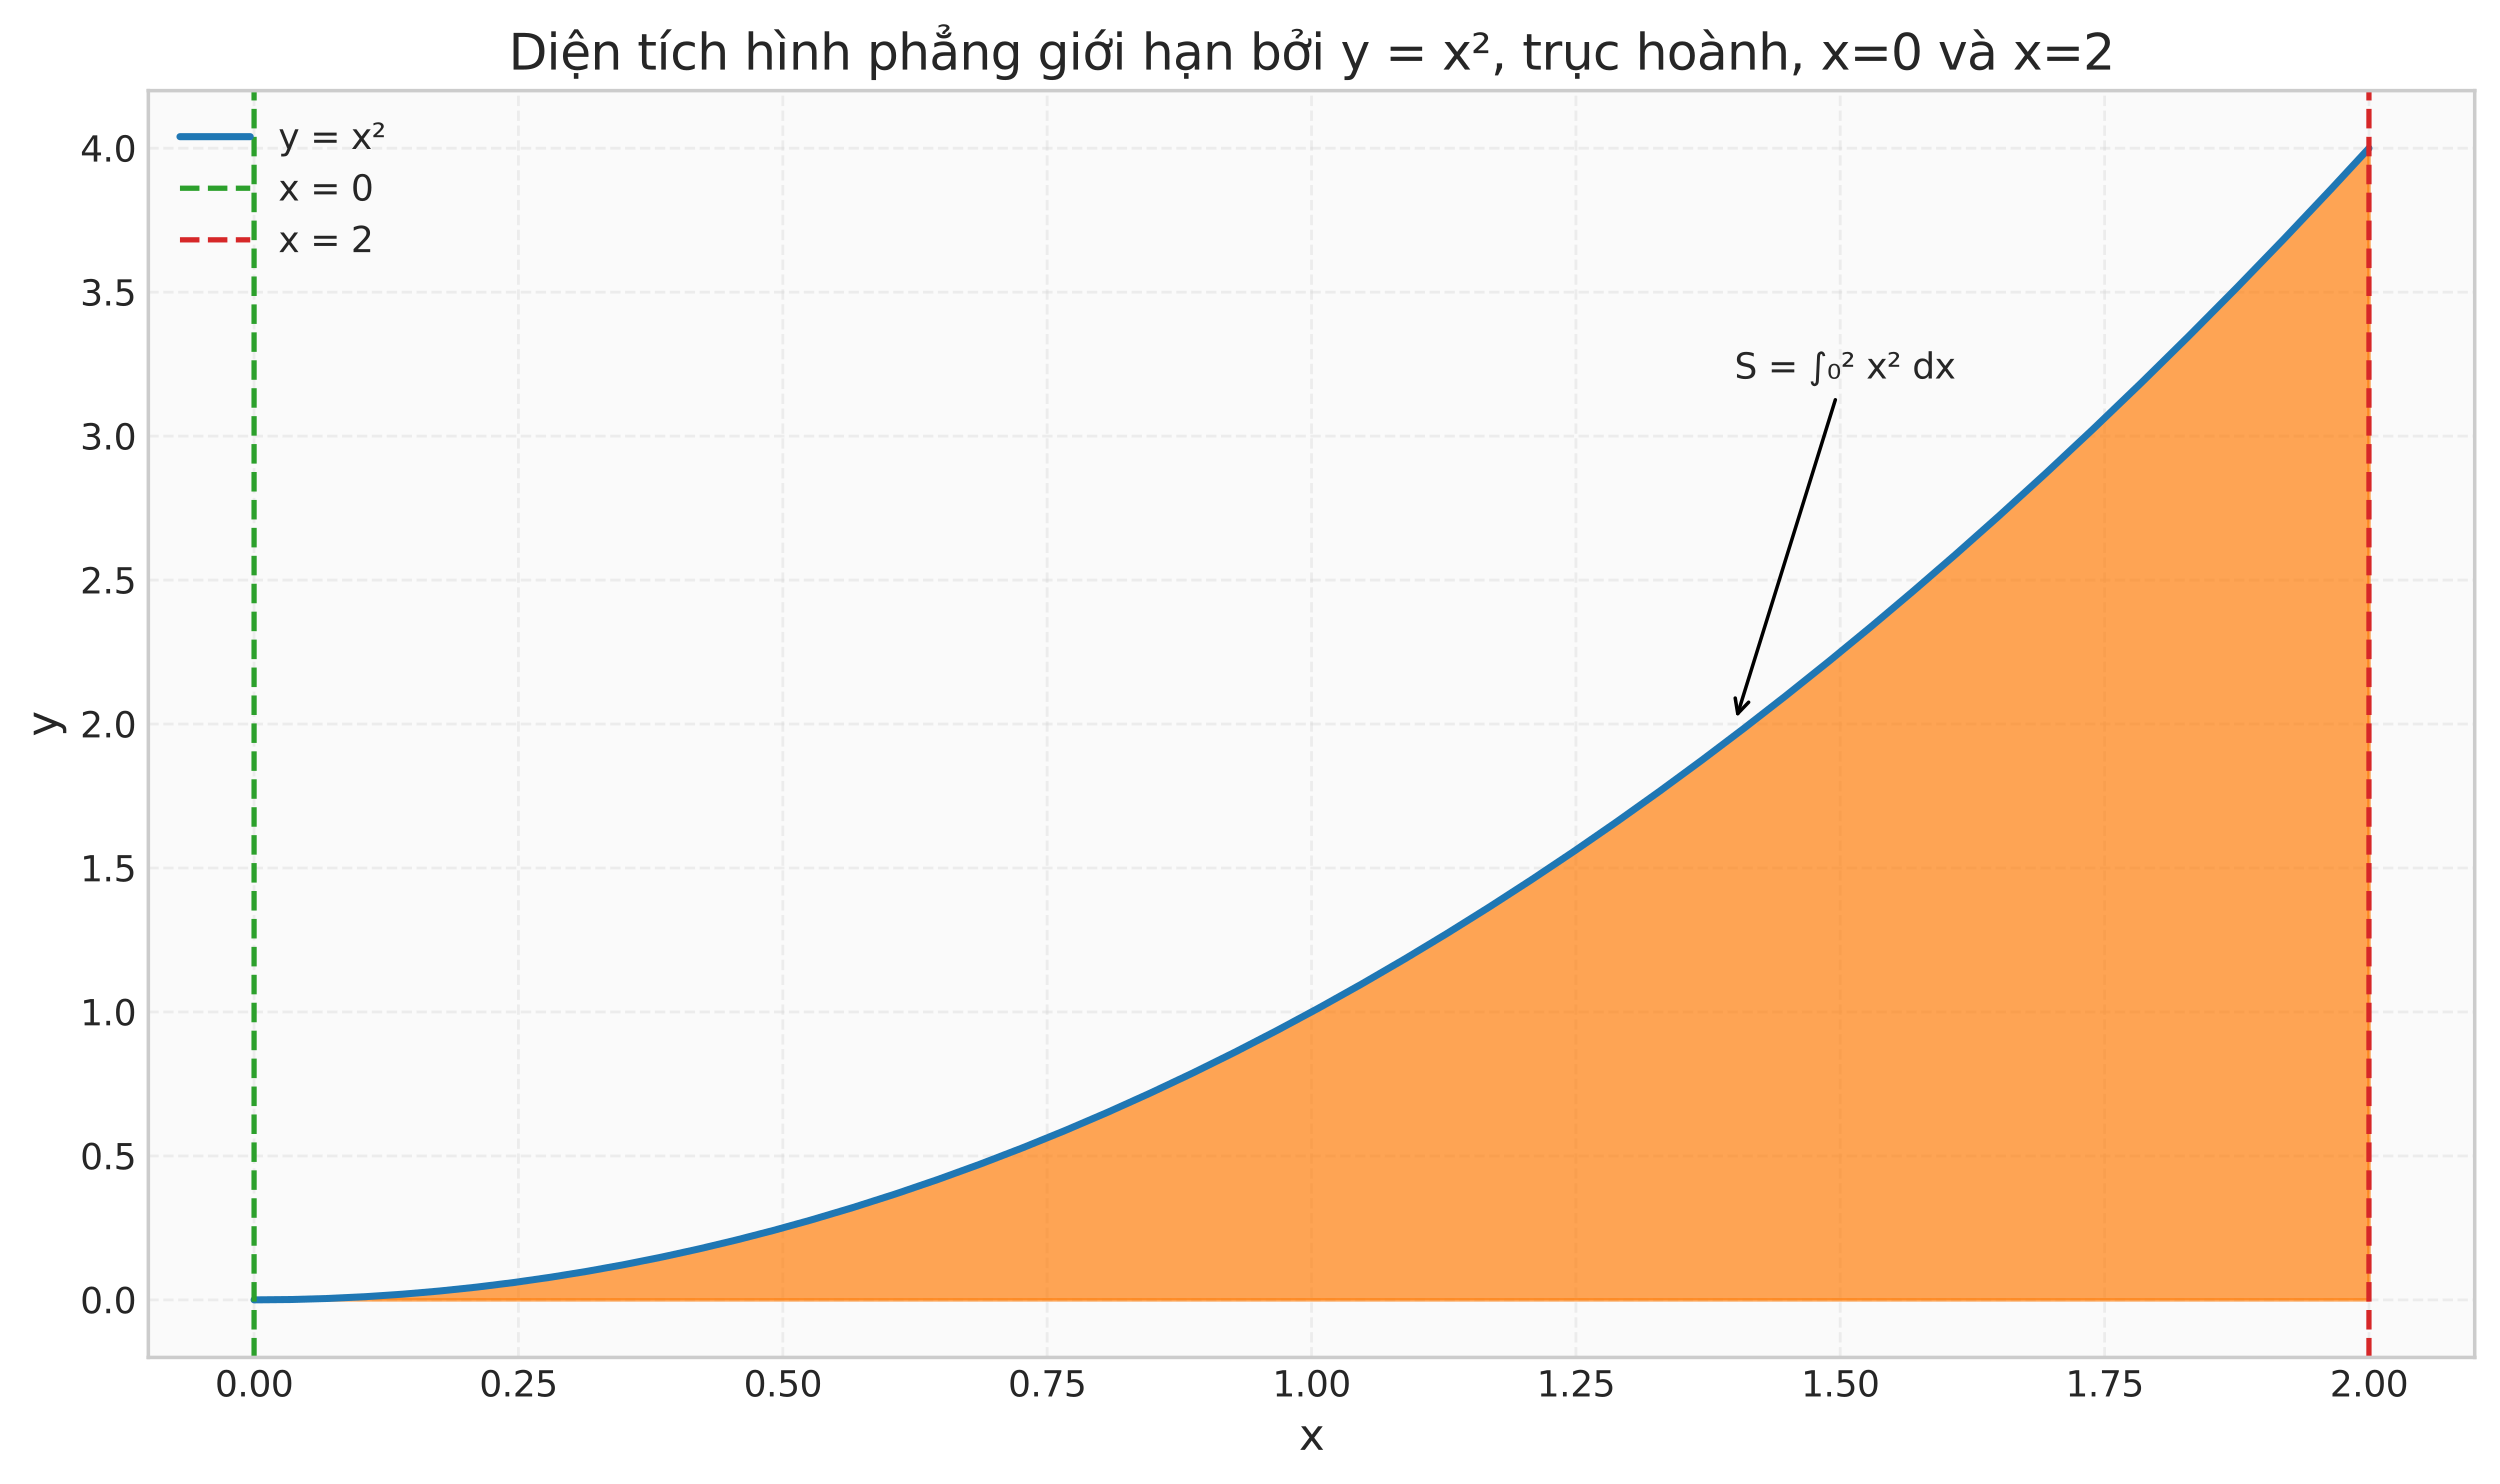 <?xml version="1.0" encoding="utf-8" standalone="no"?>
<!DOCTYPE svg PUBLIC "-//W3C//DTD SVG 1.1//EN"
  "http://www.w3.org/Graphics/SVG/1.1/DTD/svg11.dtd">
<svg xmlns:xlink="http://www.w3.org/1999/xlink" width="711.517pt" height="422.332pt" viewBox="0 0 711.517 422.332" xmlns="http://www.w3.org/2000/svg" version="1.1">
 <defs>
  <style type="text/css">*{stroke-linejoin: round; stroke-linecap: butt}</style>
 </defs>
 <g id="figure_1">
  <g id="patch_1">
   <path d="M 0 422.332 
L 711.517 422.332 
L 711.517 0 
L 0 0 
z
" style="fill: #ffffff"/>
  </g>
  <g id="axes_1">
   <g id="patch_2">
    <path d="M 42.217 386.34 
L 704.317 386.34 
L 704.317 25.8 
L 42.217 25.8 
z
" style="fill: #fafafa"/>
   </g>
   <g id="matplotlib.axis_1">
    <g id="xtick_1">
     <g id="line2d_1">
      <path d="M 72.312 386.34 
L 72.312 25.8 
" clip-path="url(#p1a7e38a995)" style="fill: none; stroke-dasharray: 2.96,1.28; stroke-dashoffset: 0; stroke: #cccccc; stroke-opacity: 0.3; stroke-width: 0.8"/>
     </g>
     <g id="line2d_2"/>
     <g id="text_1">
      <!-- 0.00 -->
      <g style="fill: #262626" transform="translate(61.18 397.438) scale(0.1 -0.1)">
       <defs>
        <path id="DejaVuSans-30" d="M 2034 4250 
Q 1547 4250 1301 3770 
Q 1056 3291 1056 2328 
Q 1056 1369 1301 889 
Q 1547 409 2034 409 
Q 2525 409 2770 889 
Q 3016 1369 3016 2328 
Q 3016 3291 2770 3770 
Q 2525 4250 2034 4250 
z
M 2034 4750 
Q 2819 4750 3233 4129 
Q 3647 3509 3647 2328 
Q 3647 1150 3233 529 
Q 2819 -91 2034 -91 
Q 1250 -91 836 529 
Q 422 1150 422 2328 
Q 422 3509 836 4129 
Q 1250 4750 2034 4750 
z
" transform="scale(0.016)"/>
        <path id="DejaVuSans-2e" d="M 684 794 
L 1344 794 
L 1344 0 
L 684 0 
L 684 794 
z
" transform="scale(0.016)"/>
       </defs>
       <use xlink:href="#DejaVuSans-30"/>
       <use xlink:href="#DejaVuSans-2e" transform="translate(63.623 0)"/>
       <use xlink:href="#DejaVuSans-30" transform="translate(95.41 0)"/>
       <use xlink:href="#DejaVuSans-30" transform="translate(159.033 0)"/>
      </g>
     </g>
    </g>
    <g id="xtick_2">
     <g id="line2d_3">
      <path d="M 147.551 386.34 
L 147.551 25.8 
" clip-path="url(#p1a7e38a995)" style="fill: none; stroke-dasharray: 2.96,1.28; stroke-dashoffset: 0; stroke: #cccccc; stroke-opacity: 0.3; stroke-width: 0.8"/>
     </g>
     <g id="line2d_4"/>
     <g id="text_2">
      <!-- 0.25 -->
      <g style="fill: #262626" transform="translate(136.418 397.438) scale(0.1 -0.1)">
       <defs>
        <path id="DejaVuSans-32" d="M 1228 531 
L 3431 531 
L 3431 0 
L 469 0 
L 469 531 
Q 828 903 1448 1529 
Q 2069 2156 2228 2338 
Q 2531 2678 2651 2914 
Q 2772 3150 2772 3378 
Q 2772 3750 2511 3984 
Q 2250 4219 1831 4219 
Q 1534 4219 1204 4116 
Q 875 4013 500 3803 
L 500 4441 
Q 881 4594 1212 4672 
Q 1544 4750 1819 4750 
Q 2544 4750 2975 4387 
Q 3406 4025 3406 3419 
Q 3406 3131 3298 2873 
Q 3191 2616 2906 2266 
Q 2828 2175 2409 1742 
Q 1991 1309 1228 531 
z
" transform="scale(0.016)"/>
        <path id="DejaVuSans-35" d="M 691 4666 
L 3169 4666 
L 3169 4134 
L 1269 4134 
L 1269 2991 
Q 1406 3038 1543 3061 
Q 1681 3084 1819 3084 
Q 2600 3084 3056 2656 
Q 3513 2228 3513 1497 
Q 3513 744 3044 326 
Q 2575 -91 1722 -91 
Q 1428 -91 1123 -41 
Q 819 9 494 109 
L 494 744 
Q 775 591 1075 516 
Q 1375 441 1709 441 
Q 2250 441 2565 725 
Q 2881 1009 2881 1497 
Q 2881 1984 2565 2268 
Q 2250 2553 1709 2553 
Q 1456 2553 1204 2497 
Q 953 2441 691 2322 
L 691 4666 
z
" transform="scale(0.016)"/>
       </defs>
       <use xlink:href="#DejaVuSans-30"/>
       <use xlink:href="#DejaVuSans-2e" transform="translate(63.623 0)"/>
       <use xlink:href="#DejaVuSans-32" transform="translate(95.41 0)"/>
       <use xlink:href="#DejaVuSans-35" transform="translate(159.033 0)"/>
      </g>
     </g>
    </g>
    <g id="xtick_3">
     <g id="line2d_5">
      <path d="M 222.79 386.34 
L 222.79 25.8 
" clip-path="url(#p1a7e38a995)" style="fill: none; stroke-dasharray: 2.96,1.28; stroke-dashoffset: 0; stroke: #cccccc; stroke-opacity: 0.3; stroke-width: 0.8"/>
     </g>
     <g id="line2d_6"/>
     <g id="text_3">
      <!-- 0.50 -->
      <g style="fill: #262626" transform="translate(211.657 397.438) scale(0.1 -0.1)">
       <use xlink:href="#DejaVuSans-30"/>
       <use xlink:href="#DejaVuSans-2e" transform="translate(63.623 0)"/>
       <use xlink:href="#DejaVuSans-35" transform="translate(95.41 0)"/>
       <use xlink:href="#DejaVuSans-30" transform="translate(159.033 0)"/>
      </g>
     </g>
    </g>
    <g id="xtick_4">
     <g id="line2d_7">
      <path d="M 298.028 386.34 
L 298.028 25.8 
" clip-path="url(#p1a7e38a995)" style="fill: none; stroke-dasharray: 2.96,1.28; stroke-dashoffset: 0; stroke: #cccccc; stroke-opacity: 0.3; stroke-width: 0.8"/>
     </g>
     <g id="line2d_8"/>
     <g id="text_4">
      <!-- 0.75 -->
      <g style="fill: #262626" transform="translate(286.895 397.438) scale(0.1 -0.1)">
       <defs>
        <path id="DejaVuSans-37" d="M 525 4666 
L 3525 4666 
L 3525 4397 
L 1831 0 
L 1172 0 
L 2766 4134 
L 525 4134 
L 525 4666 
z
" transform="scale(0.016)"/>
       </defs>
       <use xlink:href="#DejaVuSans-30"/>
       <use xlink:href="#DejaVuSans-2e" transform="translate(63.623 0)"/>
       <use xlink:href="#DejaVuSans-37" transform="translate(95.41 0)"/>
       <use xlink:href="#DejaVuSans-35" transform="translate(159.033 0)"/>
      </g>
     </g>
    </g>
    <g id="xtick_5">
     <g id="line2d_9">
      <path d="M 373.267 386.34 
L 373.267 25.8 
" clip-path="url(#p1a7e38a995)" style="fill: none; stroke-dasharray: 2.96,1.28; stroke-dashoffset: 0; stroke: #cccccc; stroke-opacity: 0.3; stroke-width: 0.8"/>
     </g>
     <g id="line2d_10"/>
     <g id="text_5">
      <!-- 1.00 -->
      <g style="fill: #262626" transform="translate(362.134 397.438) scale(0.1 -0.1)">
       <defs>
        <path id="DejaVuSans-31" d="M 794 531 
L 1825 531 
L 1825 4091 
L 703 3866 
L 703 4441 
L 1819 4666 
L 2450 4666 
L 2450 531 
L 3481 531 
L 3481 0 
L 794 0 
L 794 531 
z
" transform="scale(0.016)"/>
       </defs>
       <use xlink:href="#DejaVuSans-31"/>
       <use xlink:href="#DejaVuSans-2e" transform="translate(63.623 0)"/>
       <use xlink:href="#DejaVuSans-30" transform="translate(95.41 0)"/>
       <use xlink:href="#DejaVuSans-30" transform="translate(159.033 0)"/>
      </g>
     </g>
    </g>
    <g id="xtick_6">
     <g id="line2d_11">
      <path d="M 448.506 386.34 
L 448.506 25.8 
" clip-path="url(#p1a7e38a995)" style="fill: none; stroke-dasharray: 2.96,1.28; stroke-dashoffset: 0; stroke: #cccccc; stroke-opacity: 0.3; stroke-width: 0.8"/>
     </g>
     <g id="line2d_12"/>
     <g id="text_6">
      <!-- 1.25 -->
      <g style="fill: #262626" transform="translate(437.373 397.438) scale(0.1 -0.1)">
       <use xlink:href="#DejaVuSans-31"/>
       <use xlink:href="#DejaVuSans-2e" transform="translate(63.623 0)"/>
       <use xlink:href="#DejaVuSans-32" transform="translate(95.41 0)"/>
       <use xlink:href="#DejaVuSans-35" transform="translate(159.033 0)"/>
      </g>
     </g>
    </g>
    <g id="xtick_7">
     <g id="line2d_13">
      <path d="M 523.744 386.34 
L 523.744 25.8 
" clip-path="url(#p1a7e38a995)" style="fill: none; stroke-dasharray: 2.96,1.28; stroke-dashoffset: 0; stroke: #cccccc; stroke-opacity: 0.3; stroke-width: 0.8"/>
     </g>
     <g id="line2d_14"/>
     <g id="text_7">
      <!-- 1.50 -->
      <g style="fill: #262626" transform="translate(512.611 397.438) scale(0.1 -0.1)">
       <use xlink:href="#DejaVuSans-31"/>
       <use xlink:href="#DejaVuSans-2e" transform="translate(63.623 0)"/>
       <use xlink:href="#DejaVuSans-35" transform="translate(95.41 0)"/>
       <use xlink:href="#DejaVuSans-30" transform="translate(159.033 0)"/>
      </g>
     </g>
    </g>
    <g id="xtick_8">
     <g id="line2d_15">
      <path d="M 598.983 386.34 
L 598.983 25.8 
" clip-path="url(#p1a7e38a995)" style="fill: none; stroke-dasharray: 2.96,1.28; stroke-dashoffset: 0; stroke: #cccccc; stroke-opacity: 0.3; stroke-width: 0.8"/>
     </g>
     <g id="line2d_16"/>
     <g id="text_8">
      <!-- 1.75 -->
      <g style="fill: #262626" transform="translate(587.85 397.438) scale(0.1 -0.1)">
       <use xlink:href="#DejaVuSans-31"/>
       <use xlink:href="#DejaVuSans-2e" transform="translate(63.623 0)"/>
       <use xlink:href="#DejaVuSans-37" transform="translate(95.41 0)"/>
       <use xlink:href="#DejaVuSans-35" transform="translate(159.033 0)"/>
      </g>
     </g>
    </g>
    <g id="xtick_9">
     <g id="line2d_17">
      <path d="M 674.221 386.34 
L 674.221 25.8 
" clip-path="url(#p1a7e38a995)" style="fill: none; stroke-dasharray: 2.96,1.28; stroke-dashoffset: 0; stroke: #cccccc; stroke-opacity: 0.3; stroke-width: 0.8"/>
     </g>
     <g id="line2d_18"/>
     <g id="text_9">
      <!-- 2.00 -->
      <g style="fill: #262626" transform="translate(663.089 397.438) scale(0.1 -0.1)">
       <use xlink:href="#DejaVuSans-32"/>
       <use xlink:href="#DejaVuSans-2e" transform="translate(63.623 0)"/>
       <use xlink:href="#DejaVuSans-30" transform="translate(95.41 0)"/>
       <use xlink:href="#DejaVuSans-30" transform="translate(159.033 0)"/>
      </g>
     </g>
    </g>
    <g id="text_10">
     <!-- x -->
     <g style="fill: #262626" transform="translate(369.716 412.636) scale(0.12 -0.12)">
      <defs>
       <path id="DejaVuSans-78" d="M 3513 3500 
L 2247 1797 
L 3578 0 
L 2900 0 
L 1881 1375 
L 863 0 
L 184 0 
L 1544 1831 
L 300 3500 
L 978 3500 
L 1906 2253 
L 2834 3500 
L 3513 3500 
z
" transform="scale(0.016)"/>
      </defs>
      <use xlink:href="#DejaVuSans-78"/>
     </g>
    </g>
   </g>
   <g id="matplotlib.axis_2">
    <g id="ytick_1">
     <g id="line2d_19">
      <path d="M 42.217 369.952 
L 704.317 369.952 
" clip-path="url(#p1a7e38a995)" style="fill: none; stroke-dasharray: 2.96,1.28; stroke-dashoffset: 0; stroke: #cccccc; stroke-opacity: 0.3; stroke-width: 0.8"/>
     </g>
     <g id="line2d_20"/>
     <g id="text_11">
      <!-- 0.0 -->
      <g style="fill: #262626" transform="translate(22.814 373.751) scale(0.1 -0.1)">
       <use xlink:href="#DejaVuSans-30"/>
       <use xlink:href="#DejaVuSans-2e" transform="translate(63.623 0)"/>
       <use xlink:href="#DejaVuSans-30" transform="translate(95.41 0)"/>
      </g>
     </g>
    </g>
    <g id="ytick_2">
     <g id="line2d_21">
      <path d="M 42.217 328.981 
L 704.317 328.981 
" clip-path="url(#p1a7e38a995)" style="fill: none; stroke-dasharray: 2.96,1.28; stroke-dashoffset: 0; stroke: #cccccc; stroke-opacity: 0.3; stroke-width: 0.8"/>
     </g>
     <g id="line2d_22"/>
     <g id="text_12">
      <!-- 0.5 -->
      <g style="fill: #262626" transform="translate(22.814 332.781) scale(0.1 -0.1)">
       <use xlink:href="#DejaVuSans-30"/>
       <use xlink:href="#DejaVuSans-2e" transform="translate(63.623 0)"/>
       <use xlink:href="#DejaVuSans-35" transform="translate(95.41 0)"/>
      </g>
     </g>
    </g>
    <g id="ytick_3">
     <g id="line2d_23">
      <path d="M 42.217 288.011 
L 704.317 288.011 
" clip-path="url(#p1a7e38a995)" style="fill: none; stroke-dasharray: 2.96,1.28; stroke-dashoffset: 0; stroke: #cccccc; stroke-opacity: 0.3; stroke-width: 0.8"/>
     </g>
     <g id="line2d_24"/>
     <g id="text_13">
      <!-- 1.0 -->
      <g style="fill: #262626" transform="translate(22.814 291.81) scale(0.1 -0.1)">
       <use xlink:href="#DejaVuSans-31"/>
       <use xlink:href="#DejaVuSans-2e" transform="translate(63.623 0)"/>
       <use xlink:href="#DejaVuSans-30" transform="translate(95.41 0)"/>
      </g>
     </g>
    </g>
    <g id="ytick_4">
     <g id="line2d_25">
      <path d="M 42.217 247.04 
L 704.317 247.04 
" clip-path="url(#p1a7e38a995)" style="fill: none; stroke-dasharray: 2.96,1.28; stroke-dashoffset: 0; stroke: #cccccc; stroke-opacity: 0.3; stroke-width: 0.8"/>
     </g>
     <g id="line2d_26"/>
     <g id="text_14">
      <!-- 1.5 -->
      <g style="fill: #262626" transform="translate(22.814 250.84) scale(0.1 -0.1)">
       <use xlink:href="#DejaVuSans-31"/>
       <use xlink:href="#DejaVuSans-2e" transform="translate(63.623 0)"/>
       <use xlink:href="#DejaVuSans-35" transform="translate(95.41 0)"/>
      </g>
     </g>
    </g>
    <g id="ytick_5">
     <g id="line2d_27">
      <path d="M 42.217 206.07 
L 704.317 206.07 
" clip-path="url(#p1a7e38a995)" style="fill: none; stroke-dasharray: 2.96,1.28; stroke-dashoffset: 0; stroke: #cccccc; stroke-opacity: 0.3; stroke-width: 0.8"/>
     </g>
     <g id="line2d_28"/>
     <g id="text_15">
      <!-- 2.0 -->
      <g style="fill: #262626" transform="translate(22.814 209.869) scale(0.1 -0.1)">
       <use xlink:href="#DejaVuSans-32"/>
       <use xlink:href="#DejaVuSans-2e" transform="translate(63.623 0)"/>
       <use xlink:href="#DejaVuSans-30" transform="translate(95.41 0)"/>
      </g>
     </g>
    </g>
    <g id="ytick_6">
     <g id="line2d_29">
      <path d="M 42.217 165.1 
L 704.317 165.1 
" clip-path="url(#p1a7e38a995)" style="fill: none; stroke-dasharray: 2.96,1.28; stroke-dashoffset: 0; stroke: #cccccc; stroke-opacity: 0.3; stroke-width: 0.8"/>
     </g>
     <g id="line2d_30"/>
     <g id="text_16">
      <!-- 2.5 -->
      <g style="fill: #262626" transform="translate(22.814 168.899) scale(0.1 -0.1)">
       <use xlink:href="#DejaVuSans-32"/>
       <use xlink:href="#DejaVuSans-2e" transform="translate(63.623 0)"/>
       <use xlink:href="#DejaVuSans-35" transform="translate(95.41 0)"/>
      </g>
     </g>
    </g>
    <g id="ytick_7">
     <g id="line2d_31">
      <path d="M 42.217 124.129 
L 704.317 124.129 
" clip-path="url(#p1a7e38a995)" style="fill: none; stroke-dasharray: 2.96,1.28; stroke-dashoffset: 0; stroke: #cccccc; stroke-opacity: 0.3; stroke-width: 0.8"/>
     </g>
     <g id="line2d_32"/>
     <g id="text_17">
      <!-- 3.0 -->
      <g style="fill: #262626" transform="translate(22.814 127.928) scale(0.1 -0.1)">
       <defs>
        <path id="DejaVuSans-33" d="M 2597 2516 
Q 3050 2419 3304 2112 
Q 3559 1806 3559 1356 
Q 3559 666 3084 287 
Q 2609 -91 1734 -91 
Q 1441 -91 1130 -33 
Q 819 25 488 141 
L 488 750 
Q 750 597 1062 519 
Q 1375 441 1716 441 
Q 2309 441 2620 675 
Q 2931 909 2931 1356 
Q 2931 1769 2642 2001 
Q 2353 2234 1838 2234 
L 1294 2234 
L 1294 2753 
L 1863 2753 
Q 2328 2753 2575 2939 
Q 2822 3125 2822 3475 
Q 2822 3834 2567 4026 
Q 2313 4219 1838 4219 
Q 1578 4219 1281 4162 
Q 984 4106 628 3988 
L 628 4550 
Q 988 4650 1302 4700 
Q 1616 4750 1894 4750 
Q 2613 4750 3031 4423 
Q 3450 4097 3450 3541 
Q 3450 3153 3228 2886 
Q 3006 2619 2597 2516 
z
" transform="scale(0.016)"/>
       </defs>
       <use xlink:href="#DejaVuSans-33"/>
       <use xlink:href="#DejaVuSans-2e" transform="translate(63.623 0)"/>
       <use xlink:href="#DejaVuSans-30" transform="translate(95.41 0)"/>
      </g>
     </g>
    </g>
    <g id="ytick_8">
     <g id="line2d_33">
      <path d="M 42.217 83.159 
L 704.317 83.159 
" clip-path="url(#p1a7e38a995)" style="fill: none; stroke-dasharray: 2.96,1.28; stroke-dashoffset: 0; stroke: #cccccc; stroke-opacity: 0.3; stroke-width: 0.8"/>
     </g>
     <g id="line2d_34"/>
     <g id="text_18">
      <!-- 3.5 -->
      <g style="fill: #262626" transform="translate(22.814 86.958) scale(0.1 -0.1)">
       <use xlink:href="#DejaVuSans-33"/>
       <use xlink:href="#DejaVuSans-2e" transform="translate(63.623 0)"/>
       <use xlink:href="#DejaVuSans-35" transform="translate(95.41 0)"/>
      </g>
     </g>
    </g>
    <g id="ytick_9">
     <g id="line2d_35">
      <path d="M 42.217 42.188 
L 704.317 42.188 
" clip-path="url(#p1a7e38a995)" style="fill: none; stroke-dasharray: 2.96,1.28; stroke-dashoffset: 0; stroke: #cccccc; stroke-opacity: 0.3; stroke-width: 0.8"/>
     </g>
     <g id="line2d_36"/>
     <g id="text_19">
      <!-- 4.0 -->
      <g style="fill: #262626" transform="translate(22.814 45.987) scale(0.1 -0.1)">
       <defs>
        <path id="DejaVuSans-34" d="M 2419 4116 
L 825 1625 
L 2419 1625 
L 2419 4116 
z
M 2253 4666 
L 3047 4666 
L 3047 1625 
L 3713 1625 
L 3713 1100 
L 3047 1100 
L 3047 0 
L 2419 0 
L 2419 1100 
L 313 1100 
L 313 1709 
L 2253 4666 
z
" transform="scale(0.016)"/>
       </defs>
       <use xlink:href="#DejaVuSans-34"/>
       <use xlink:href="#DejaVuSans-2e" transform="translate(63.623 0)"/>
       <use xlink:href="#DejaVuSans-30" transform="translate(95.41 0)"/>
      </g>
     </g>
    </g>
    <g id="text_20">
     <!-- y -->
     <g style="fill: #262626" transform="translate(16.318 209.621) rotate(-90) scale(0.12 -0.12)">
      <defs>
       <path id="DejaVuSans-79" d="M 2059 -325 
Q 1816 -950 1584 -1140 
Q 1353 -1331 966 -1331 
L 506 -1331 
L 506 -850 
L 844 -850 
Q 1081 -850 1212 -737 
Q 1344 -625 1503 -206 
L 1606 56 
L 191 3500 
L 800 3500 
L 1894 763 
L 2988 3500 
L 3597 3500 
L 2059 -325 
z
" transform="scale(0.016)"/>
      </defs>
      <use xlink:href="#DejaVuSans-79"/>
     </g>
    </g>
   </g>
   <g id="FillBetweenPolyCollection_1">
    <defs>
     <path id="m7ccdf4e4f6" d="M 72.312 -52.38 
L 72.312 -52.38 
L 73.821 -52.382 
L 75.329 -52.388 
L 76.838 -52.399 
L 78.347 -52.413 
L 79.855 -52.432 
L 81.364 -52.454 
L 82.872 -52.481 
L 84.381 -52.512 
L 85.889 -52.547 
L 87.398 -52.586 
L 88.906 -52.629 
L 90.415 -52.677 
L 91.923 -52.728 
L 93.432 -52.784 
L 94.94 -52.843 
L 96.449 -52.907 
L 97.958 -52.975 
L 99.466 -53.047 
L 100.975 -53.123 
L 102.483 -53.204 
L 103.992 -53.288 
L 105.5 -53.377 
L 107.009 -53.469 
L 108.517 -53.566 
L 110.026 -53.667 
L 111.534 -53.772 
L 113.043 -53.881 
L 114.552 -53.994 
L 116.06 -54.112 
L 117.569 -54.233 
L 119.077 -54.359 
L 120.586 -54.488 
L 122.094 -54.622 
L 123.603 -54.76 
L 125.111 -54.902 
L 126.62 -55.048 
L 128.128 -55.199 
L 129.637 -55.353 
L 131.146 -55.511 
L 132.654 -55.674 
L 134.163 -55.841 
L 135.671 -56.012 
L 137.18 -56.187 
L 138.688 -56.366 
L 140.197 -56.549 
L 141.705 -56.736 
L 143.214 -56.928 
L 144.722 -57.124 
L 146.231 -57.323 
L 147.74 -57.527 
L 149.248 -57.735 
L 150.757 -57.947 
L 152.265 -58.163 
L 153.774 -58.384 
L 155.282 -58.608 
L 156.791 -58.836 
L 158.299 -59.069 
L 159.808 -59.306 
L 161.316 -59.547 
L 162.825 -59.792 
L 164.334 -60.041 
L 165.842 -60.294 
L 167.351 -60.551 
L 168.859 -60.813 
L 170.368 -61.079 
L 171.876 -61.348 
L 173.385 -61.622 
L 174.893 -61.9 
L 176.402 -62.182 
L 177.91 -62.468 
L 179.419 -62.758 
L 180.928 -63.053 
L 182.436 -63.351 
L 183.945 -63.654 
L 185.453 -63.961 
L 186.962 -64.272 
L 188.47 -64.587 
L 189.979 -64.906 
L 191.487 -65.229 
L 192.996 -65.556 
L 194.504 -65.888 
L 196.013 -66.223 
L 197.521 -66.563 
L 199.03 -66.907 
L 200.539 -67.255 
L 202.047 -67.607 
L 203.556 -67.963 
L 205.064 -68.323 
L 206.573 -68.688 
L 208.081 -69.056 
L 209.59 -69.429 
L 211.098 -69.806 
L 212.607 -70.187 
L 214.115 -70.572 
L 215.624 -70.961 
L 217.133 -71.354 
L 218.641 -71.751 
L 220.15 -72.153 
L 221.658 -72.558 
L 223.167 -72.968 
L 224.675 -73.382 
L 226.184 -73.8 
L 227.692 -74.222 
L 229.201 -74.648 
L 230.709 -75.078 
L 232.218 -75.513 
L 233.727 -75.951 
L 235.235 -76.394 
L 236.744 -76.841 
L 238.252 -77.292 
L 239.761 -77.747 
L 241.269 -78.206 
L 242.778 -78.669 
L 244.286 -79.136 
L 245.795 -79.608 
L 247.303 -80.083 
L 248.812 -80.563 
L 250.321 -81.047 
L 251.829 -81.535 
L 253.338 -82.027 
L 254.846 -82.523 
L 256.355 -83.023 
L 257.863 -83.528 
L 259.372 -84.036 
L 260.88 -84.549 
L 262.389 -85.066 
L 263.897 -85.587 
L 265.406 -86.112 
L 266.915 -86.641 
L 268.423 -87.174 
L 269.932 -87.711 
L 271.44 -88.253 
L 272.949 -88.798 
L 274.457 -89.348 
L 275.966 -89.902 
L 277.474 -90.46 
L 278.983 -91.022 
L 280.491 -91.588 
L 282 -92.158 
L 283.509 -92.733 
L 285.017 -93.311 
L 286.526 -93.894 
L 288.034 -94.481 
L 289.543 -95.071 
L 291.051 -95.666 
L 292.56 -96.266 
L 294.068 -96.869 
L 295.577 -97.476 
L 297.085 -98.088 
L 298.594 -98.703 
L 300.102 -99.323 
L 301.611 -99.947 
L 303.12 -100.575 
L 304.628 -101.207 
L 306.137 -101.843 
L 307.645 -102.483 
L 309.154 -103.128 
L 310.662 -103.776 
L 312.171 -104.429 
L 313.679 -105.085 
L 315.188 -105.746 
L 316.696 -106.411 
L 318.205 -107.08 
L 319.714 -107.754 
L 321.222 -108.431 
L 322.731 -109.112 
L 324.239 -109.798 
L 325.748 -110.488 
L 327.256 -111.182 
L 328.765 -111.879 
L 330.273 -112.582 
L 331.782 -113.288 
L 333.29 -113.998 
L 334.799 -114.712 
L 336.308 -115.431 
L 337.816 -116.154 
L 339.325 -116.88 
L 340.833 -117.611 
L 342.342 -118.346 
L 343.85 -119.085 
L 345.359 -119.829 
L 346.867 -120.576 
L 348.376 -121.327 
L 349.884 -122.083 
L 351.393 -122.843 
L 352.902 -123.606 
L 354.41 -124.374 
L 355.919 -125.146 
L 357.427 -125.923 
L 358.936 -126.703 
L 360.444 -127.487 
L 361.953 -128.276 
L 363.461 -129.068 
L 364.97 -129.865 
L 366.478 -130.666 
L 367.987 -131.471 
L 369.496 -132.28 
L 371.004 -133.093 
L 372.513 -133.911 
L 374.021 -134.732 
L 375.53 -135.558 
L 377.038 -136.387 
L 378.547 -137.221 
L 380.055 -138.059 
L 381.564 -138.901 
L 383.072 -139.747 
L 384.581 -140.598 
L 386.089 -141.452 
L 387.598 -142.311 
L 389.107 -143.173 
L 390.615 -144.04 
L 392.124 -144.911 
L 393.632 -145.786 
L 395.141 -146.665 
L 396.649 -147.548 
L 398.158 -148.436 
L 399.666 -149.327 
L 401.175 -150.223 
L 402.683 -151.122 
L 404.192 -152.026 
L 405.701 -152.934 
L 407.209 -153.846 
L 408.718 -154.762 
L 410.226 -155.683 
L 411.735 -156.607 
L 413.243 -157.536 
L 414.752 -158.468 
L 416.26 -159.405 
L 417.769 -160.346 
L 419.277 -161.291 
L 420.786 -162.24 
L 422.295 -163.193 
L 423.803 -164.15 
L 425.312 -165.112 
L 426.82 -166.078 
L 428.329 -167.047 
L 429.837 -168.021 
L 431.346 -168.999 
L 432.854 -169.981 
L 434.363 -170.967 
L 435.871 -171.957 
L 437.38 -172.952 
L 438.889 -173.95 
L 440.397 -174.953 
L 441.906 -175.96 
L 443.414 -176.971 
L 444.923 -177.986 
L 446.431 -179.005 
L 447.94 -180.028 
L 449.448 -181.055 
L 450.957 -182.087 
L 452.465 -183.122 
L 453.974 -184.162 
L 455.483 -185.206 
L 456.991 -186.254 
L 458.5 -187.306 
L 460.008 -188.362 
L 461.517 -189.422 
L 463.025 -190.487 
L 464.534 -191.555 
L 466.042 -192.628 
L 467.551 -193.705 
L 469.059 -194.785 
L 470.568 -195.87 
L 472.077 -196.96 
L 473.585 -198.053 
L 475.094 -199.15 
L 476.602 -200.252 
L 478.111 -201.357 
L 479.619 -202.467 
L 481.128 -203.581 
L 482.636 -204.699 
L 484.145 -205.821 
L 485.653 -206.947 
L 487.162 -208.077 
L 488.67 -209.212 
L 490.179 -210.35 
L 491.688 -211.493 
L 493.196 -212.639 
L 494.705 -213.79 
L 496.213 -214.945 
L 497.722 -216.104 
L 499.23 -217.268 
L 500.739 -218.435 
L 502.247 -219.606 
L 503.756 -220.782 
L 505.264 -221.962 
L 506.773 -223.145 
L 508.282 -224.333 
L 509.79 -225.525 
L 511.299 -226.722 
L 512.807 -227.922 
L 514.316 -229.126 
L 515.824 -230.335 
L 517.333 -231.547 
L 518.841 -232.764 
L 520.35 -233.985 
L 521.858 -235.21 
L 523.367 -236.439 
L 524.876 -237.672 
L 526.384 -238.91 
L 527.893 -240.151 
L 529.401 -241.397 
L 530.91 -242.646 
L 532.418 -243.9 
L 533.927 -245.158 
L 535.435 -246.42 
L 536.944 -247.686 
L 538.452 -248.957 
L 539.961 -250.231 
L 541.47 -251.51 
L 542.978 -252.792 
L 544.487 -254.079 
L 545.995 -255.37 
L 547.504 -256.665 
L 549.012 -257.964 
L 550.521 -259.267 
L 552.029 -260.575 
L 553.538 -261.886 
L 555.046 -263.202 
L 556.555 -264.521 
L 558.064 -265.845 
L 559.572 -267.173 
L 561.081 -268.505 
L 562.589 -269.841 
L 564.098 -271.181 
L 565.606 -272.526 
L 567.115 -273.874 
L 568.623 -275.227 
L 570.132 -276.584 
L 571.64 -277.945 
L 573.149 -279.31 
L 574.658 -280.679 
L 576.166 -282.052 
L 577.675 -283.429 
L 579.183 -284.811 
L 580.692 -286.196 
L 582.2 -287.586 
L 583.709 -288.98 
L 585.217 -290.378 
L 586.726 -291.78 
L 588.234 -293.186 
L 589.743 -294.596 
L 591.251 -296.011 
L 592.76 -297.429 
L 594.269 -298.852 
L 595.777 -300.279 
L 597.286 -301.709 
L 598.794 -303.144 
L 600.303 -304.584 
L 601.811 -306.027 
L 603.32 -307.474 
L 604.828 -308.926 
L 606.337 -310.381 
L 607.845 -311.841 
L 609.354 -313.305 
L 610.863 -314.773 
L 612.371 -316.245 
L 613.88 -317.721 
L 615.388 -319.201 
L 616.897 -320.685 
L 618.405 -322.174 
L 619.914 -323.667 
L 621.422 -325.163 
L 622.931 -326.664 
L 624.439 -328.169 
L 625.948 -329.678 
L 627.457 -331.192 
L 628.965 -332.709 
L 630.474 -334.23 
L 631.982 -335.756 
L 633.491 -337.286 
L 634.999 -338.819 
L 636.508 -340.357 
L 638.016 -341.899 
L 639.525 -343.446 
L 641.033 -344.996 
L 642.542 -346.55 
L 644.051 -348.109 
L 645.559 -349.671 
L 647.068 -351.238 
L 648.576 -352.809 
L 650.085 -354.384 
L 651.593 -355.963 
L 653.102 -357.546 
L 654.61 -359.134 
L 656.119 -360.725 
L 657.627 -362.321 
L 659.136 -363.92 
L 660.645 -365.524 
L 662.153 -367.132 
L 663.662 -368.744 
L 665.17 -370.36 
L 666.679 -371.981 
L 668.187 -373.605 
L 669.696 -375.233 
L 671.204 -376.866 
L 672.713 -378.503 
L 674.221 -380.144 
L 674.221 -52.38 
L 674.221 -52.38 
L 672.713 -52.38 
L 671.204 -52.38 
L 669.696 -52.38 
L 668.187 -52.38 
L 666.679 -52.38 
L 665.17 -52.38 
L 663.662 -52.38 
L 662.153 -52.38 
L 660.645 -52.38 
L 659.136 -52.38 
L 657.627 -52.38 
L 656.119 -52.38 
L 654.61 -52.38 
L 653.102 -52.38 
L 651.593 -52.38 
L 650.085 -52.38 
L 648.576 -52.38 
L 647.068 -52.38 
L 645.559 -52.38 
L 644.051 -52.38 
L 642.542 -52.38 
L 641.033 -52.38 
L 639.525 -52.38 
L 638.016 -52.38 
L 636.508 -52.38 
L 634.999 -52.38 
L 633.491 -52.38 
L 631.982 -52.38 
L 630.474 -52.38 
L 628.965 -52.38 
L 627.457 -52.38 
L 625.948 -52.38 
L 624.439 -52.38 
L 622.931 -52.38 
L 621.422 -52.38 
L 619.914 -52.38 
L 618.405 -52.38 
L 616.897 -52.38 
L 615.388 -52.38 
L 613.88 -52.38 
L 612.371 -52.38 
L 610.863 -52.38 
L 609.354 -52.38 
L 607.845 -52.38 
L 606.337 -52.38 
L 604.828 -52.38 
L 603.32 -52.38 
L 601.811 -52.38 
L 600.303 -52.38 
L 598.794 -52.38 
L 597.286 -52.38 
L 595.777 -52.38 
L 594.269 -52.38 
L 592.76 -52.38 
L 591.251 -52.38 
L 589.743 -52.38 
L 588.234 -52.38 
L 586.726 -52.38 
L 585.217 -52.38 
L 583.709 -52.38 
L 582.2 -52.38 
L 580.692 -52.38 
L 579.183 -52.38 
L 577.675 -52.38 
L 576.166 -52.38 
L 574.658 -52.38 
L 573.149 -52.38 
L 571.64 -52.38 
L 570.132 -52.38 
L 568.623 -52.38 
L 567.115 -52.38 
L 565.606 -52.38 
L 564.098 -52.38 
L 562.589 -52.38 
L 561.081 -52.38 
L 559.572 -52.38 
L 558.064 -52.38 
L 556.555 -52.38 
L 555.046 -52.38 
L 553.538 -52.38 
L 552.029 -52.38 
L 550.521 -52.38 
L 549.012 -52.38 
L 547.504 -52.38 
L 545.995 -52.38 
L 544.487 -52.38 
L 542.978 -52.38 
L 541.47 -52.38 
L 539.961 -52.38 
L 538.452 -52.38 
L 536.944 -52.38 
L 535.435 -52.38 
L 533.927 -52.38 
L 532.418 -52.38 
L 530.91 -52.38 
L 529.401 -52.38 
L 527.893 -52.38 
L 526.384 -52.38 
L 524.876 -52.38 
L 523.367 -52.38 
L 521.858 -52.38 
L 520.35 -52.38 
L 518.841 -52.38 
L 517.333 -52.38 
L 515.824 -52.38 
L 514.316 -52.38 
L 512.807 -52.38 
L 511.299 -52.38 
L 509.79 -52.38 
L 508.282 -52.38 
L 506.773 -52.38 
L 505.264 -52.38 
L 503.756 -52.38 
L 502.247 -52.38 
L 500.739 -52.38 
L 499.23 -52.38 
L 497.722 -52.38 
L 496.213 -52.38 
L 494.705 -52.38 
L 493.196 -52.38 
L 491.688 -52.38 
L 490.179 -52.38 
L 488.67 -52.38 
L 487.162 -52.38 
L 485.653 -52.38 
L 484.145 -52.38 
L 482.636 -52.38 
L 481.128 -52.38 
L 479.619 -52.38 
L 478.111 -52.38 
L 476.602 -52.38 
L 475.094 -52.38 
L 473.585 -52.38 
L 472.077 -52.38 
L 470.568 -52.38 
L 469.059 -52.38 
L 467.551 -52.38 
L 466.042 -52.38 
L 464.534 -52.38 
L 463.025 -52.38 
L 461.517 -52.38 
L 460.008 -52.38 
L 458.5 -52.38 
L 456.991 -52.38 
L 455.483 -52.38 
L 453.974 -52.38 
L 452.465 -52.38 
L 450.957 -52.38 
L 449.448 -52.38 
L 447.94 -52.38 
L 446.431 -52.38 
L 444.923 -52.38 
L 443.414 -52.38 
L 441.906 -52.38 
L 440.397 -52.38 
L 438.889 -52.38 
L 437.38 -52.38 
L 435.871 -52.38 
L 434.363 -52.38 
L 432.854 -52.38 
L 431.346 -52.38 
L 429.837 -52.38 
L 428.329 -52.38 
L 426.82 -52.38 
L 425.312 -52.38 
L 423.803 -52.38 
L 422.295 -52.38 
L 420.786 -52.38 
L 419.277 -52.38 
L 417.769 -52.38 
L 416.26 -52.38 
L 414.752 -52.38 
L 413.243 -52.38 
L 411.735 -52.38 
L 410.226 -52.38 
L 408.718 -52.38 
L 407.209 -52.38 
L 405.701 -52.38 
L 404.192 -52.38 
L 402.683 -52.38 
L 401.175 -52.38 
L 399.666 -52.38 
L 398.158 -52.38 
L 396.649 -52.38 
L 395.141 -52.38 
L 393.632 -52.38 
L 392.124 -52.38 
L 390.615 -52.38 
L 389.107 -52.38 
L 387.598 -52.38 
L 386.089 -52.38 
L 384.581 -52.38 
L 383.072 -52.38 
L 381.564 -52.38 
L 380.055 -52.38 
L 378.547 -52.38 
L 377.038 -52.38 
L 375.53 -52.38 
L 374.021 -52.38 
L 372.513 -52.38 
L 371.004 -52.38 
L 369.496 -52.38 
L 367.987 -52.38 
L 366.478 -52.38 
L 364.97 -52.38 
L 363.461 -52.38 
L 361.953 -52.38 
L 360.444 -52.38 
L 358.936 -52.38 
L 357.427 -52.38 
L 355.919 -52.38 
L 354.41 -52.38 
L 352.902 -52.38 
L 351.393 -52.38 
L 349.884 -52.38 
L 348.376 -52.38 
L 346.867 -52.38 
L 345.359 -52.38 
L 343.85 -52.38 
L 342.342 -52.38 
L 340.833 -52.38 
L 339.325 -52.38 
L 337.816 -52.38 
L 336.308 -52.38 
L 334.799 -52.38 
L 333.29 -52.38 
L 331.782 -52.38 
L 330.273 -52.38 
L 328.765 -52.38 
L 327.256 -52.38 
L 325.748 -52.38 
L 324.239 -52.38 
L 322.731 -52.38 
L 321.222 -52.38 
L 319.714 -52.38 
L 318.205 -52.38 
L 316.696 -52.38 
L 315.188 -52.38 
L 313.679 -52.38 
L 312.171 -52.38 
L 310.662 -52.38 
L 309.154 -52.38 
L 307.645 -52.38 
L 306.137 -52.38 
L 304.628 -52.38 
L 303.12 -52.38 
L 301.611 -52.38 
L 300.102 -52.38 
L 298.594 -52.38 
L 297.085 -52.38 
L 295.577 -52.38 
L 294.068 -52.38 
L 292.56 -52.38 
L 291.051 -52.38 
L 289.543 -52.38 
L 288.034 -52.38 
L 286.526 -52.38 
L 285.017 -52.38 
L 283.509 -52.38 
L 282 -52.38 
L 280.491 -52.38 
L 278.983 -52.38 
L 277.474 -52.38 
L 275.966 -52.38 
L 274.457 -52.38 
L 272.949 -52.38 
L 271.44 -52.38 
L 269.932 -52.38 
L 268.423 -52.38 
L 266.915 -52.38 
L 265.406 -52.38 
L 263.897 -52.38 
L 262.389 -52.38 
L 260.88 -52.38 
L 259.372 -52.38 
L 257.863 -52.38 
L 256.355 -52.38 
L 254.846 -52.38 
L 253.338 -52.38 
L 251.829 -52.38 
L 250.321 -52.38 
L 248.812 -52.38 
L 247.303 -52.38 
L 245.795 -52.38 
L 244.286 -52.38 
L 242.778 -52.38 
L 241.269 -52.38 
L 239.761 -52.38 
L 238.252 -52.38 
L 236.744 -52.38 
L 235.235 -52.38 
L 233.727 -52.38 
L 232.218 -52.38 
L 230.709 -52.38 
L 229.201 -52.38 
L 227.692 -52.38 
L 226.184 -52.38 
L 224.675 -52.38 
L 223.167 -52.38 
L 221.658 -52.38 
L 220.15 -52.38 
L 218.641 -52.38 
L 217.133 -52.38 
L 215.624 -52.38 
L 214.115 -52.38 
L 212.607 -52.38 
L 211.098 -52.38 
L 209.59 -52.38 
L 208.081 -52.38 
L 206.573 -52.38 
L 205.064 -52.38 
L 203.556 -52.38 
L 202.047 -52.38 
L 200.539 -52.38 
L 199.03 -52.38 
L 197.521 -52.38 
L 196.013 -52.38 
L 194.504 -52.38 
L 192.996 -52.38 
L 191.487 -52.38 
L 189.979 -52.38 
L 188.47 -52.38 
L 186.962 -52.38 
L 185.453 -52.38 
L 183.945 -52.38 
L 182.436 -52.38 
L 180.928 -52.38 
L 179.419 -52.38 
L 177.91 -52.38 
L 176.402 -52.38 
L 174.893 -52.38 
L 173.385 -52.38 
L 171.876 -52.38 
L 170.368 -52.38 
L 168.859 -52.38 
L 167.351 -52.38 
L 165.842 -52.38 
L 164.334 -52.38 
L 162.825 -52.38 
L 161.316 -52.38 
L 159.808 -52.38 
L 158.299 -52.38 
L 156.791 -52.38 
L 155.282 -52.38 
L 153.774 -52.38 
L 152.265 -52.38 
L 150.757 -52.38 
L 149.248 -52.38 
L 147.74 -52.38 
L 146.231 -52.38 
L 144.722 -52.38 
L 143.214 -52.38 
L 141.705 -52.38 
L 140.197 -52.38 
L 138.688 -52.38 
L 137.18 -52.38 
L 135.671 -52.38 
L 134.163 -52.38 
L 132.654 -52.38 
L 131.146 -52.38 
L 129.637 -52.38 
L 128.128 -52.38 
L 126.62 -52.38 
L 125.111 -52.38 
L 123.603 -52.38 
L 122.094 -52.38 
L 120.586 -52.38 
L 119.077 -52.38 
L 117.569 -52.38 
L 116.06 -52.38 
L 114.552 -52.38 
L 113.043 -52.38 
L 111.534 -52.38 
L 110.026 -52.38 
L 108.517 -52.38 
L 107.009 -52.38 
L 105.5 -52.38 
L 103.992 -52.38 
L 102.483 -52.38 
L 100.975 -52.38 
L 99.466 -52.38 
L 97.958 -52.38 
L 96.449 -52.38 
L 94.94 -52.38 
L 93.432 -52.38 
L 91.923 -52.38 
L 90.415 -52.38 
L 88.906 -52.38 
L 87.398 -52.38 
L 85.889 -52.38 
L 84.381 -52.38 
L 82.872 -52.38 
L 81.364 -52.38 
L 79.855 -52.38 
L 78.347 -52.38 
L 76.838 -52.38 
L 75.329 -52.38 
L 73.821 -52.38 
L 72.312 -52.38 
z
" style="stroke: #ff7f0e; stroke-opacity: 0.7"/>
    </defs>
    <g clip-path="url(#p1a7e38a995)">
     <use xlink:href="#m7ccdf4e4f6" x="0" y="422.332" style="fill: #ff7f0e; fill-opacity: 0.7; stroke: #ff7f0e; stroke-opacity: 0.7"/>
    </g>
   </g>
   <g id="line2d_37">
    <path d="M 72.312 369.952 
L 82.872 369.851 
L 93.432 369.548 
L 103.992 369.044 
L 114.552 368.338 
L 125.111 367.43 
L 135.671 366.32 
L 146.231 365.009 
L 156.791 363.495 
L 167.351 361.78 
L 177.91 359.864 
L 188.47 357.745 
L 199.03 355.425 
L 209.59 352.903 
L 220.15 350.179 
L 230.709 347.254 
L 242.778 343.663 
L 254.846 339.809 
L 266.915 335.691 
L 278.983 331.31 
L 291.051 326.665 
L 303.12 321.757 
L 315.188 316.586 
L 327.256 311.15 
L 339.325 305.452 
L 351.393 299.489 
L 363.461 293.263 
L 375.53 286.774 
L 387.598 280.021 
L 399.666 273.005 
L 411.735 265.725 
L 423.803 258.181 
L 435.871 250.374 
L 447.94 242.304 
L 460.008 233.97 
L 472.077 225.372 
L 484.145 216.511 
L 496.213 207.387 
L 508.282 197.998 
L 520.35 188.347 
L 532.418 178.432 
L 544.487 168.253 
L 556.555 157.811 
L 568.623 147.105 
L 582.2 134.746 
L 595.777 122.053 
L 609.354 109.027 
L 622.931 95.668 
L 636.508 81.975 
L 650.085 67.948 
L 663.662 53.588 
L 674.221 42.188 
L 674.221 42.188 
" clip-path="url(#p1a7e38a995)" style="fill: none; stroke: #1f77b4; stroke-width: 2; stroke-linecap: round"/>
   </g>
   <g id="line2d_38">
    <path d="M 72.312 386.34 
L 72.312 25.8 
" clip-path="url(#p1a7e38a995)" style="fill: none; stroke-dasharray: 5.55,2.4; stroke-dashoffset: 0; stroke: #2ca02c; stroke-width: 1.5"/>
   </g>
   <g id="line2d_39">
    <path d="M 674.221 386.34 
L 674.221 25.8 
" clip-path="url(#p1a7e38a995)" style="fill: none; stroke-dasharray: 5.55,2.4; stroke-dashoffset: 0; stroke: #d62728; stroke-width: 1.5"/>
   </g>
   <g id="patch_3">
    <path d="M 42.217 386.34 
L 42.217 25.8 
" style="fill: none; stroke: #cccccc; stroke-linejoin: miter; stroke-linecap: square"/>
   </g>
   <g id="patch_4">
    <path d="M 704.317 386.34 
L 704.317 25.8 
" style="fill: none; stroke: #cccccc; stroke-linejoin: miter; stroke-linecap: square"/>
   </g>
   <g id="patch_5">
    <path d="M 42.217 386.34 
L 704.317 386.34 
" style="fill: none; stroke: #cccccc; stroke-linejoin: miter; stroke-linecap: square"/>
   </g>
   <g id="patch_6">
    <path d="M 42.217 25.8 
L 704.317 25.8 
" style="fill: none; stroke: #cccccc; stroke-linejoin: miter; stroke-linecap: square"/>
   </g>
   <g id="patch_7">
    <path d="M 522.352 113.778 
Q 508.298 158.968 494.575 203.09 
" style="fill: none; stroke: #000000; stroke-linecap: round"/>
    <path d="M 497.673 199.864 
L 494.575 203.09 
L 493.854 198.676 
" style="fill: none; stroke: #000000; stroke-linecap: round"/>
   </g>
   <g id="text_21">
    <!-- S = ∫₀² x² dx -->
    <g style="fill: #262626" transform="translate(493.649 107.741) scale(0.1 -0.1)">
     <defs>
      <path id="DejaVuSans-53" d="M 3425 4513 
L 3425 3897 
Q 3066 4069 2747 4153 
Q 2428 4238 2131 4238 
Q 1616 4238 1336 4038 
Q 1056 3838 1056 3469 
Q 1056 3159 1242 3001 
Q 1428 2844 1947 2747 
L 2328 2669 
Q 3034 2534 3370 2195 
Q 3706 1856 3706 1288 
Q 3706 609 3251 259 
Q 2797 -91 1919 -91 
Q 1588 -91 1214 -16 
Q 841 59 441 206 
L 441 856 
Q 825 641 1194 531 
Q 1563 422 1919 422 
Q 2459 422 2753 634 
Q 3047 847 3047 1241 
Q 3047 1584 2836 1778 
Q 2625 1972 2144 2069 
L 1759 2144 
Q 1053 2284 737 2584 
Q 422 2884 422 3419 
Q 422 4038 858 4394 
Q 1294 4750 2059 4750 
Q 2388 4750 2728 4690 
Q 3069 4631 3425 4513 
z
" transform="scale(0.016)"/>
      <path id="DejaVuSans-20" transform="scale(0.016)"/>
      <path id="DejaVuSans-3d" d="M 678 2906 
L 4684 2906 
L 4684 2381 
L 678 2381 
L 678 2906 
z
M 678 1631 
L 4684 1631 
L 4684 1100 
L 678 1100 
L 678 1631 
z
" transform="scale(0.016)"/>
      <path id="DejaVuSans-222b" d="M 1509 3906 
Q 1534 4428 1787 4636 
Q 2041 4844 2277 4844 
Q 2513 4844 2709 4648 
Q 2906 4453 2969 4016 
L 2506 3969 
Q 2453 4375 2275 4375 
Q 2053 4375 2028 3828 
L 1825 -422 
Q 1800 -944 1547 -1151 
Q 1294 -1359 1058 -1359 
Q 822 -1359 625 -1164 
Q 428 -969 366 -531 
L 828 -484 
Q 881 -891 1059 -891 
Q 1281 -891 1306 -344 
L 1509 3906 
z
" transform="scale(0.016)"/>
      <path id="DejaVuSans-2080" d="M 1781 2091 
Q 1625 2360 1309 2360 
Q 994 2360 838 2091 
Q 678 1822 678 1285 
Q 678 744 838 476 
Q 994 207 1309 207 
Q 1625 207 1781 476 
Q 1941 744 1941 1285 
Q 1941 1822 1781 2091 
z
M 1309 2638 
Q 1813 2638 2078 2291 
Q 2344 1944 2344 1285 
Q 2344 622 2078 275 
Q 1813 -71 1309 -71 
Q 803 -71 537 275 
Q 272 622 272 1285 
Q 272 1944 537 2291 
Q 803 2638 1309 2638 
z
" transform="scale(0.016)"/>
      <path id="DejaVuSans-b2" d="M 838 2444 
L 2163 2444 
L 2163 2088 
L 294 2088 
L 294 2431 
Q 400 2528 597 2703 
Q 1672 3656 1672 3950 
Q 1672 4156 1509 4282 
Q 1347 4409 1081 4409 
Q 919 4409 728 4354 
Q 538 4300 313 4191 
L 313 4575 
Q 553 4663 761 4706 
Q 969 4750 1147 4750 
Q 1600 4750 1872 4544 
Q 2144 4338 2144 4000 
Q 2144 3566 1109 2678 
Q 934 2528 838 2444 
z
" transform="scale(0.016)"/>
      <path id="DejaVuSans-64" d="M 2906 2969 
L 2906 4863 
L 3481 4863 
L 3481 0 
L 2906 0 
L 2906 525 
Q 2725 213 2448 61 
Q 2172 -91 1784 -91 
Q 1150 -91 751 415 
Q 353 922 353 1747 
Q 353 2572 751 3078 
Q 1150 3584 1784 3584 
Q 2172 3584 2448 3432 
Q 2725 3281 2906 2969 
z
M 947 1747 
Q 947 1113 1208 752 
Q 1469 391 1925 391 
Q 2381 391 2643 752 
Q 2906 1113 2906 1747 
Q 2906 2381 2643 2742 
Q 2381 3103 1925 3103 
Q 1469 3103 1208 2742 
Q 947 2381 947 1747 
z
" transform="scale(0.016)"/>
     </defs>
     <use xlink:href="#DejaVuSans-53"/>
     <use xlink:href="#DejaVuSans-20" transform="translate(63.477 0)"/>
     <use xlink:href="#DejaVuSans-3d" transform="translate(95.264 0)"/>
     <use xlink:href="#DejaVuSans-20" transform="translate(179.053 0)"/>
     <use xlink:href="#DejaVuSans-222b" transform="translate(210.84 0)"/>
     <use xlink:href="#DejaVuSans-2080" transform="translate(262.939 0)"/>
     <use xlink:href="#DejaVuSans-b2" transform="translate(303.027 0)"/>
     <use xlink:href="#DejaVuSans-20" transform="translate(343.115 0)"/>
     <use xlink:href="#DejaVuSans-78" transform="translate(374.902 0)"/>
     <use xlink:href="#DejaVuSans-b2" transform="translate(434.082 0)"/>
     <use xlink:href="#DejaVuSans-20" transform="translate(474.17 0)"/>
     <use xlink:href="#DejaVuSans-64" transform="translate(505.957 0)"/>
     <use xlink:href="#DejaVuSans-78" transform="translate(569.434 0)"/>
    </g>
   </g>
   <g id="text_22">
    <!-- Diện tích hình phẳng giới hạn bởi y = x², trục hoành, x=0 và x=2 -->
    <g style="fill: #262626" transform="translate(144.761 19.8) scale(0.14 -0.14)">
     <defs>
      <path id="DejaVuSans-44" d="M 1259 4147 
L 1259 519 
L 2022 519 
Q 2988 519 3436 956 
Q 3884 1394 3884 2338 
Q 3884 3275 3436 3711 
Q 2988 4147 2022 4147 
L 1259 4147 
z
M 628 4666 
L 1925 4666 
Q 3281 4666 3915 4102 
Q 4550 3538 4550 2338 
Q 4550 1131 3912 565 
Q 3275 0 1925 0 
L 628 0 
L 628 4666 
z
" transform="scale(0.016)"/>
      <path id="DejaVuSans-69" d="M 603 3500 
L 1178 3500 
L 1178 0 
L 603 0 
L 603 3500 
z
M 603 4863 
L 1178 4863 
L 1178 4134 
L 603 4134 
L 603 4863 
z
" transform="scale(0.016)"/>
      <path id="DejaVuSans-1ec7" d="M 1738 -441 
L 2313 -441 
L 2313 -1172 
L 1738 -1172 
L 1738 -441 
z
M 3597 1894 
L 3597 1613 
L 953 1613 
Q 991 1019 1311 708 
Q 1631 397 2203 397 
Q 2534 397 2845 478 
Q 3156 559 3463 722 
L 3463 178 
Q 3153 47 2828 -22 
Q 2503 -91 2169 -91 
Q 1331 -91 842 396 
Q 353 884 353 1716 
Q 353 2575 817 3079 
Q 1281 3584 2069 3584 
Q 2775 3584 3186 3129 
Q 3597 2675 3597 1894 
z
M 3022 2063 
Q 3016 2534 2758 2815 
Q 2500 3097 2075 3097 
Q 1594 3097 1305 2825 
Q 1016 2553 972 2059 
L 3022 2063 
z
M 1738 -441 
L 2313 -441 
L 2313 -1172 
L 1738 -1172 
L 1738 -441 
z
M 1801 5119 
L 2263 5119 
L 3029 3944 
L 2595 3944 
L 2032 4709 
L 1470 3944 
L 1035 3944 
L 1801 5119 
z
" transform="scale(0.016)"/>
      <path id="DejaVuSans-6e" d="M 3513 2113 
L 3513 0 
L 2938 0 
L 2938 2094 
Q 2938 2591 2744 2837 
Q 2550 3084 2163 3084 
Q 1697 3084 1428 2787 
Q 1159 2491 1159 1978 
L 1159 0 
L 581 0 
L 581 3500 
L 1159 3500 
L 1159 2956 
Q 1366 3272 1645 3428 
Q 1925 3584 2291 3584 
Q 2894 3584 3203 3211 
Q 3513 2838 3513 2113 
z
" transform="scale(0.016)"/>
      <path id="DejaVuSans-74" d="M 1172 4494 
L 1172 3500 
L 2356 3500 
L 2356 3053 
L 1172 3053 
L 1172 1153 
Q 1172 725 1289 603 
Q 1406 481 1766 481 
L 2356 481 
L 2356 0 
L 1766 0 
Q 1100 0 847 248 
Q 594 497 594 1153 
L 594 3053 
L 172 3053 
L 172 3500 
L 594 3500 
L 594 4494 
L 1172 4494 
z
" transform="scale(0.016)"/>
      <path id="DejaVuSans-ed" d="M 1322 5119 
L 1944 5119 
L 926 3944 
L 447 3944 
L 1322 5119 
z
M 603 3500 
L 1178 3500 
L 1178 0 
L 603 0 
L 603 3500 
z
M 891 3584 
L 891 3584 
z
" transform="scale(0.016)"/>
      <path id="DejaVuSans-63" d="M 3122 3366 
L 3122 2828 
Q 2878 2963 2633 3030 
Q 2388 3097 2138 3097 
Q 1578 3097 1268 2742 
Q 959 2388 959 1747 
Q 959 1106 1268 751 
Q 1578 397 2138 397 
Q 2388 397 2633 464 
Q 2878 531 3122 666 
L 3122 134 
Q 2881 22 2623 -34 
Q 2366 -91 2075 -91 
Q 1284 -91 818 406 
Q 353 903 353 1747 
Q 353 2603 823 3093 
Q 1294 3584 2113 3584 
Q 2378 3584 2631 3529 
Q 2884 3475 3122 3366 
z
" transform="scale(0.016)"/>
      <path id="DejaVuSans-68" d="M 3513 2113 
L 3513 0 
L 2938 0 
L 2938 2094 
Q 2938 2591 2744 2837 
Q 2550 3084 2163 3084 
Q 1697 3084 1428 2787 
Q 1159 2491 1159 1978 
L 1159 0 
L 581 0 
L 581 4863 
L 1159 4863 
L 1159 2956 
Q 1366 3272 1645 3428 
Q 1925 3584 2291 3584 
Q 2894 3584 3203 3211 
Q 3513 2838 3513 2113 
z
" transform="scale(0.016)"/>
      <path id="DejaVuSans-ec" d="M 435 5119 
L 1316 3950 
L 838 3950 
L -181 5119 
L 435 5119 
z
M 603 3500 
L 1178 3500 
L 1178 0 
L 603 0 
L 603 3500 
z
M 891 3584 
L 891 3584 
z
" transform="scale(0.016)"/>
      <path id="DejaVuSans-70" d="M 1159 525 
L 1159 -1331 
L 581 -1331 
L 581 3500 
L 1159 3500 
L 1159 2969 
Q 1341 3281 1617 3432 
Q 1894 3584 2278 3584 
Q 2916 3584 3314 3078 
Q 3713 2572 3713 1747 
Q 3713 922 3314 415 
Q 2916 -91 2278 -91 
Q 1894 -91 1617 61 
Q 1341 213 1159 525 
z
M 3116 1747 
Q 3116 2381 2855 2742 
Q 2594 3103 2138 3103 
Q 1681 3103 1420 2742 
Q 1159 2381 1159 1747 
Q 1159 1113 1420 752 
Q 1681 391 2138 391 
Q 2594 391 2855 752 
Q 3116 1113 3116 1747 
z
" transform="scale(0.016)"/>
      <path id="DejaVuSans-1eb3" d="M 1172 5601 
Q 1522 5760 1850 5760 
Q 2175 5760 2373 5627 
Q 2572 5495 2572 5285 
Q 2572 5095 2297 4892 
L 2159 4792 
Q 2050 4710 2038 4682 
Q 2016 4632 2016 4532 
L 1644 4532 
L 1644 4570 
Q 1644 4695 1691 4779 
Q 1738 4864 1897 4979 
L 2038 5085 
Q 2181 5192 2181 5317 
Q 2181 5382 2084 5438 
Q 1988 5495 1766 5495 
Q 1484 5495 1172 5332 
L 1172 5601 
z
M 870 4711 
L 1239 4711 
Q 1279 4542 1434 4453 
Q 1589 4364 1848 4364 
Q 2104 4364 2255 4450 
Q 2407 4536 2457 4711 
L 2826 4711 
Q 2795 4339 2545 4147 
Q 2295 3955 1848 3955 
Q 1398 3955 1149 4145 
Q 901 4336 870 4711 
z
M 2194 1759 
Q 1497 1759 1228 1600 
Q 959 1441 959 1056 
Q 959 750 1161 570 
Q 1363 391 1709 391 
Q 2188 391 2477 730 
Q 2766 1069 2766 1631 
L 2766 1759 
L 2194 1759 
z
M 3341 1997 
L 3341 0 
L 2766 0 
L 2766 531 
Q 2569 213 2275 61 
Q 1981 -91 1556 -91 
Q 1019 -91 701 211 
Q 384 513 384 1019 
Q 384 1609 779 1909 
Q 1175 2209 1959 2209 
L 2766 2209 
L 2766 2266 
Q 2766 2663 2505 2880 
Q 2244 3097 1772 3097 
Q 1472 3097 1187 3025 
Q 903 2953 641 2809 
L 641 3341 
Q 956 3463 1253 3523 
Q 1550 3584 1831 3584 
Q 2591 3584 2966 3190 
Q 3341 2797 3341 1997 
z
" transform="scale(0.016)"/>
      <path id="DejaVuSans-67" d="M 2906 1791 
Q 2906 2416 2648 2759 
Q 2391 3103 1925 3103 
Q 1463 3103 1205 2759 
Q 947 2416 947 1791 
Q 947 1169 1205 825 
Q 1463 481 1925 481 
Q 2391 481 2648 825 
Q 2906 1169 2906 1791 
z
M 3481 434 
Q 3481 -459 3084 -895 
Q 2688 -1331 1869 -1331 
Q 1566 -1331 1297 -1286 
Q 1028 -1241 775 -1147 
L 775 -588 
Q 1028 -725 1275 -790 
Q 1522 -856 1778 -856 
Q 2344 -856 2625 -561 
Q 2906 -266 2906 331 
L 2906 616 
Q 2728 306 2450 153 
Q 2172 0 1784 0 
Q 1141 0 747 490 
Q 353 981 353 1791 
Q 353 2603 747 3093 
Q 1141 3584 1784 3584 
Q 2172 3584 2450 3431 
Q 2728 3278 2906 2969 
L 2906 3500 
L 3481 3500 
L 3481 434 
z
" transform="scale(0.016)"/>
      <path id="DejaVuSans-1edb" d="M 2394 5119 
L 3016 5119 
L 1998 3944 
L 1519 3944 
L 2394 5119 
z
M 2622 3136 
L 2622 3508 
Q 2813 3367 2950 3300 
Q 3088 3233 3185 3233 
Q 3328 3233 3400 3319 
Q 3472 3405 3472 3573 
Q 3472 3673 3448 3770 
Q 3425 3867 3378 3964 
L 3794 3964 
Q 3825 3845 3840 3739 
Q 3856 3633 3856 3539 
Q 3856 3158 3720 2978 
Q 3585 2798 3294 2798 
Q 3144 2798 2980 2881 
Q 2816 2964 2622 3136 
z
M 1975 3097 
Q 1513 3097 1244 2736 
Q 975 2375 975 1747 
Q 975 1119 1242 758 
Q 1510 397 1975 397 
Q 2435 397 2703 759 
Q 2972 1122 2972 1747 
Q 2972 2369 2703 2733 
Q 2435 3097 1975 3097 
z
M 1975 3584 
Q 2725 3584 3153 3096 
Q 3582 2609 3582 1747 
Q 3582 888 3153 398 
Q 2725 -91 1975 -91 
Q 1222 -91 795 398 
Q 369 888 369 1747 
Q 369 2609 795 3096 
Q 1222 3584 1975 3584 
z
" transform="scale(0.016)"/>
      <path id="DejaVuSans-1ea1" d="M 1410 -441 
L 1985 -441 
L 1985 -1172 
L 1410 -1172 
L 1410 -441 
z
M 2194 1759 
Q 1497 1759 1228 1600 
Q 959 1441 959 1056 
Q 959 750 1161 570 
Q 1363 391 1709 391 
Q 2188 391 2477 730 
Q 2766 1069 2766 1631 
L 2766 1759 
L 2194 1759 
z
M 3341 1997 
L 3341 0 
L 2766 0 
L 2766 531 
Q 2569 213 2275 61 
Q 1981 -91 1556 -91 
Q 1019 -91 701 211 
Q 384 513 384 1019 
Q 384 1609 779 1909 
Q 1175 2209 1959 2209 
L 2766 2209 
L 2766 2266 
Q 2766 2663 2505 2880 
Q 2244 3097 1772 3097 
Q 1472 3097 1187 3025 
Q 903 2953 641 2809 
L 641 3341 
Q 956 3463 1253 3523 
Q 1550 3584 1831 3584 
Q 2591 3584 2966 3190 
Q 3341 2797 3341 1997 
z
" transform="scale(0.016)"/>
      <path id="DejaVuSans-62" d="M 3116 1747 
Q 3116 2381 2855 2742 
Q 2594 3103 2138 3103 
Q 1681 3103 1420 2742 
Q 1159 2381 1159 1747 
Q 1159 1113 1420 752 
Q 1681 391 2138 391 
Q 2594 391 2855 752 
Q 3116 1113 3116 1747 
z
M 1159 2969 
Q 1341 3281 1617 3432 
Q 1894 3584 2278 3584 
Q 2916 3584 3314 3078 
Q 3713 2572 3713 1747 
Q 3713 922 3314 415 
Q 2916 -91 2278 -91 
Q 1894 -91 1617 61 
Q 1341 213 1159 525 
L 1159 0 
L 581 0 
L 581 4863 
L 1159 4863 
L 1159 2969 
z
" transform="scale(0.016)"/>
      <path id="DejaVuSans-1edf" d="M 2622 3136 
L 2622 3508 
Q 2813 3367 2950 3300 
Q 3088 3233 3185 3233 
Q 3328 3233 3400 3319 
Q 3472 3405 3472 3573 
Q 3472 3673 3448 3770 
Q 3425 3867 3378 3964 
L 3794 3964 
Q 3825 3845 3840 3739 
Q 3856 3633 3856 3539 
Q 3856 3158 3720 2978 
Q 3585 2798 3294 2798 
Q 3144 2798 2980 2881 
Q 2816 2964 2622 3136 
z
M 1975 3097 
Q 1513 3097 1244 2736 
Q 975 2375 975 1747 
Q 975 1119 1242 758 
Q 1510 397 1975 397 
Q 2435 397 2703 759 
Q 2972 1122 2972 1747 
Q 2972 2369 2703 2733 
Q 2435 3097 1975 3097 
z
M 1975 3584 
Q 2725 3584 3153 3096 
Q 3582 2609 3582 1747 
Q 3582 888 3153 398 
Q 2725 -91 1975 -91 
Q 1222 -91 795 398 
Q 369 888 369 1747 
Q 369 2609 795 3096 
Q 1222 3584 1975 3584 
z
M 1364 5025 
Q 1714 5184 2042 5184 
Q 2367 5184 2565 5051 
Q 2764 4919 2764 4709 
Q 2764 4519 2489 4316 
L 2351 4216 
Q 2242 4134 2230 4106 
Q 2208 4056 2208 3956 
L 1836 3956 
L 1836 3994 
Q 1836 4119 1883 4203 
Q 1930 4288 2089 4403 
L 2230 4509 
Q 2373 4616 2373 4741 
Q 2373 4806 2276 4862 
Q 2180 4919 1958 4919 
Q 1676 4919 1364 4756 
L 1364 5025 
z
" transform="scale(0.016)"/>
      <path id="DejaVuSans-2c" d="M 750 794 
L 1409 794 
L 1409 256 
L 897 -744 
L 494 -744 
L 750 256 
L 750 794 
z
" transform="scale(0.016)"/>
      <path id="DejaVuSans-72" d="M 2631 2963 
Q 2534 3019 2420 3045 
Q 2306 3072 2169 3072 
Q 1681 3072 1420 2755 
Q 1159 2438 1159 1844 
L 1159 0 
L 581 0 
L 581 3500 
L 1159 3500 
L 1159 2956 
Q 1341 3275 1631 3429 
Q 1922 3584 2338 3584 
Q 2397 3584 2469 3576 
Q 2541 3569 2628 3553 
L 2631 2963 
z
" transform="scale(0.016)"/>
      <path id="DejaVuSans-1ee5" d="M 544 1381 
L 544 3500 
L 1119 3500 
L 1119 1403 
Q 1119 906 1312 657 
Q 1506 409 1894 409 
Q 2359 409 2629 706 
Q 2900 1003 2900 1516 
L 2900 3500 
L 3475 3500 
L 3475 0 
L 2900 0 
L 2900 538 
Q 2691 219 2414 64 
Q 2138 -91 1772 -91 
Q 1169 -91 856 284 
Q 544 659 544 1381 
z
M 1991 3584 
L 1991 3584 
z
M 1690 -441 
L 2265 -441 
L 2265 -1172 
L 1690 -1172 
L 1690 -441 
z
" transform="scale(0.016)"/>
      <path id="DejaVuSans-6f" d="M 1959 3097 
Q 1497 3097 1228 2736 
Q 959 2375 959 1747 
Q 959 1119 1226 758 
Q 1494 397 1959 397 
Q 2419 397 2687 759 
Q 2956 1122 2956 1747 
Q 2956 2369 2687 2733 
Q 2419 3097 1959 3097 
z
M 1959 3584 
Q 2709 3584 3137 3096 
Q 3566 2609 3566 1747 
Q 3566 888 3137 398 
Q 2709 -91 1959 -91 
Q 1206 -91 779 398 
Q 353 888 353 1747 
Q 353 2609 779 3096 
Q 1206 3584 1959 3584 
z
" transform="scale(0.016)"/>
      <path id="DejaVuSans-e0" d="M 2194 1759 
Q 1497 1759 1228 1600 
Q 959 1441 959 1056 
Q 959 750 1161 570 
Q 1363 391 1709 391 
Q 2188 391 2477 730 
Q 2766 1069 2766 1631 
L 2766 1759 
L 2194 1759 
z
M 3341 1997 
L 3341 0 
L 2766 0 
L 2766 531 
Q 2569 213 2275 61 
Q 1981 -91 1556 -91 
Q 1019 -91 701 211 
Q 384 513 384 1019 
Q 384 1609 779 1909 
Q 1175 2209 1959 2209 
L 2766 2209 
L 2766 2266 
Q 2766 2663 2505 2880 
Q 2244 3097 1772 3097 
Q 1472 3097 1187 3025 
Q 903 2953 641 2809 
L 641 3341 
Q 956 3463 1253 3523 
Q 1550 3584 1831 3584 
Q 2591 3584 2966 3190 
Q 3341 2797 3341 1997 
z
M 1403 5119 
L 2284 3950 
L 1806 3950 
L 787 5119 
L 1403 5119 
z
" transform="scale(0.016)"/>
      <path id="DejaVuSans-76" d="M 191 3500 
L 800 3500 
L 1894 563 
L 2988 3500 
L 3597 3500 
L 2284 0 
L 1503 0 
L 191 3500 
z
" transform="scale(0.016)"/>
     </defs>
     <use xlink:href="#DejaVuSans-44"/>
     <use xlink:href="#DejaVuSans-69" transform="translate(77.002 0)"/>
     <use xlink:href="#DejaVuSans-1ec7" transform="translate(104.785 0)"/>
     <use xlink:href="#DejaVuSans-6e" transform="translate(166.309 0)"/>
     <use xlink:href="#DejaVuSans-20" transform="translate(229.688 0)"/>
     <use xlink:href="#DejaVuSans-74" transform="translate(261.475 0)"/>
     <use xlink:href="#DejaVuSans-ed" transform="translate(300.684 0)"/>
     <use xlink:href="#DejaVuSans-63" transform="translate(328.467 0)"/>
     <use xlink:href="#DejaVuSans-68" transform="translate(383.447 0)"/>
     <use xlink:href="#DejaVuSans-20" transform="translate(446.826 0)"/>
     <use xlink:href="#DejaVuSans-68" transform="translate(478.613 0)"/>
     <use xlink:href="#DejaVuSans-ec" transform="translate(541.992 0)"/>
     <use xlink:href="#DejaVuSans-6e" transform="translate(569.775 0)"/>
     <use xlink:href="#DejaVuSans-68" transform="translate(633.154 0)"/>
     <use xlink:href="#DejaVuSans-20" transform="translate(696.533 0)"/>
     <use xlink:href="#DejaVuSans-70" transform="translate(728.32 0)"/>
     <use xlink:href="#DejaVuSans-68" transform="translate(791.797 0)"/>
     <use xlink:href="#DejaVuSans-1eb3" transform="translate(855.176 0)"/>
     <use xlink:href="#DejaVuSans-6e" transform="translate(916.455 0)"/>
     <use xlink:href="#DejaVuSans-67" transform="translate(979.834 0)"/>
     <use xlink:href="#DejaVuSans-20" transform="translate(1043.311 0)"/>
     <use xlink:href="#DejaVuSans-67" transform="translate(1075.098 0)"/>
     <use xlink:href="#DejaVuSans-69" transform="translate(1138.574 0)"/>
     <use xlink:href="#DejaVuSans-1edb" transform="translate(1166.357 0)"/>
     <use xlink:href="#DejaVuSans-69" transform="translate(1227.539 0)"/>
     <use xlink:href="#DejaVuSans-20" transform="translate(1255.322 0)"/>
     <use xlink:href="#DejaVuSans-68" transform="translate(1287.109 0)"/>
     <use xlink:href="#DejaVuSans-1ea1" transform="translate(1350.488 0)"/>
     <use xlink:href="#DejaVuSans-6e" transform="translate(1411.768 0)"/>
     <use xlink:href="#DejaVuSans-20" transform="translate(1475.146 0)"/>
     <use xlink:href="#DejaVuSans-62" transform="translate(1506.934 0)"/>
     <use xlink:href="#DejaVuSans-1edf" transform="translate(1570.41 0)"/>
     <use xlink:href="#DejaVuSans-69" transform="translate(1631.592 0)"/>
     <use xlink:href="#DejaVuSans-20" transform="translate(1659.375 0)"/>
     <use xlink:href="#DejaVuSans-79" transform="translate(1691.162 0)"/>
     <use xlink:href="#DejaVuSans-20" transform="translate(1750.342 0)"/>
     <use xlink:href="#DejaVuSans-3d" transform="translate(1782.129 0)"/>
     <use xlink:href="#DejaVuSans-20" transform="translate(1865.918 0)"/>
     <use xlink:href="#DejaVuSans-78" transform="translate(1897.705 0)"/>
     <use xlink:href="#DejaVuSans-b2" transform="translate(1956.885 0)"/>
     <use xlink:href="#DejaVuSans-2c" transform="translate(1996.973 0)"/>
     <use xlink:href="#DejaVuSans-20" transform="translate(2028.76 0)"/>
     <use xlink:href="#DejaVuSans-74" transform="translate(2060.547 0)"/>
     <use xlink:href="#DejaVuSans-72" transform="translate(2099.756 0)"/>
     <use xlink:href="#DejaVuSans-1ee5" transform="translate(2140.869 0)"/>
     <use xlink:href="#DejaVuSans-63" transform="translate(2204.248 0)"/>
     <use xlink:href="#DejaVuSans-20" transform="translate(2259.229 0)"/>
     <use xlink:href="#DejaVuSans-68" transform="translate(2291.016 0)"/>
     <use xlink:href="#DejaVuSans-6f" transform="translate(2354.395 0)"/>
     <use xlink:href="#DejaVuSans-e0" transform="translate(2415.576 0)"/>
     <use xlink:href="#DejaVuSans-6e" transform="translate(2476.855 0)"/>
     <use xlink:href="#DejaVuSans-68" transform="translate(2540.234 0)"/>
     <use xlink:href="#DejaVuSans-2c" transform="translate(2603.613 0)"/>
     <use xlink:href="#DejaVuSans-20" transform="translate(2635.4 0)"/>
     <use xlink:href="#DejaVuSans-78" transform="translate(2667.188 0)"/>
     <use xlink:href="#DejaVuSans-3d" transform="translate(2726.367 0)"/>
     <use xlink:href="#DejaVuSans-30" transform="translate(2810.156 0)"/>
     <use xlink:href="#DejaVuSans-20" transform="translate(2873.779 0)"/>
     <use xlink:href="#DejaVuSans-76" transform="translate(2905.566 0)"/>
     <use xlink:href="#DejaVuSans-e0" transform="translate(2964.746 0)"/>
     <use xlink:href="#DejaVuSans-20" transform="translate(3026.025 0)"/>
     <use xlink:href="#DejaVuSans-78" transform="translate(3057.812 0)"/>
     <use xlink:href="#DejaVuSans-3d" transform="translate(3116.992 0)"/>
     <use xlink:href="#DejaVuSans-32" transform="translate(3200.781 0)"/>
    </g>
   </g>
   <g id="legend_1">
    <g id="line2d_40">
     <path d="M 51.217 38.898 
L 61.217 38.898 
L 71.217 38.898 
" style="fill: none; stroke: #1f77b4; stroke-width: 2; stroke-linecap: round"/>
    </g>
    <g id="text_23">
     <!-- y = x² -->
     <g style="fill: #262626" transform="translate(79.217 42.398) scale(0.1 -0.1)">
      <use xlink:href="#DejaVuSans-79"/>
      <use xlink:href="#DejaVuSans-20" transform="translate(59.18 0)"/>
      <use xlink:href="#DejaVuSans-3d" transform="translate(90.967 0)"/>
      <use xlink:href="#DejaVuSans-20" transform="translate(174.756 0)"/>
      <use xlink:href="#DejaVuSans-78" transform="translate(206.543 0)"/>
      <use xlink:href="#DejaVuSans-b2" transform="translate(265.723 0)"/>
     </g>
    </g>
    <g id="line2d_41">
     <path d="M 51.217 53.577 
L 61.217 53.577 
L 71.217 53.577 
" style="fill: none; stroke-dasharray: 5.55,2.4; stroke-dashoffset: 0; stroke: #2ca02c; stroke-width: 1.5"/>
    </g>
    <g id="text_24">
     <!-- x = 0 -->
     <g style="fill: #262626" transform="translate(79.217 57.077) scale(0.1 -0.1)">
      <use xlink:href="#DejaVuSans-78"/>
      <use xlink:href="#DejaVuSans-20" transform="translate(59.18 0)"/>
      <use xlink:href="#DejaVuSans-3d" transform="translate(90.967 0)"/>
      <use xlink:href="#DejaVuSans-20" transform="translate(174.756 0)"/>
      <use xlink:href="#DejaVuSans-30" transform="translate(206.543 0)"/>
     </g>
    </g>
    <g id="line2d_42">
     <path d="M 51.217 68.255 
L 61.217 68.255 
L 71.217 68.255 
" style="fill: none; stroke-dasharray: 5.55,2.4; stroke-dashoffset: 0; stroke: #d62728; stroke-width: 1.5"/>
    </g>
    <g id="text_25">
     <!-- x = 2 -->
     <g style="fill: #262626" transform="translate(79.217 71.755) scale(0.1 -0.1)">
      <use xlink:href="#DejaVuSans-78"/>
      <use xlink:href="#DejaVuSans-20" transform="translate(59.18 0)"/>
      <use xlink:href="#DejaVuSans-3d" transform="translate(90.967 0)"/>
      <use xlink:href="#DejaVuSans-20" transform="translate(174.756 0)"/>
      <use xlink:href="#DejaVuSans-32" transform="translate(206.543 0)"/>
     </g>
    </g>
   </g>
  </g>
 </g>
 <defs>
  <clipPath id="p1a7e38a995">
   <rect x="42.217" y="25.8" width="662.1" height="360.54"/>
  </clipPath>
 </defs>
</svg>
